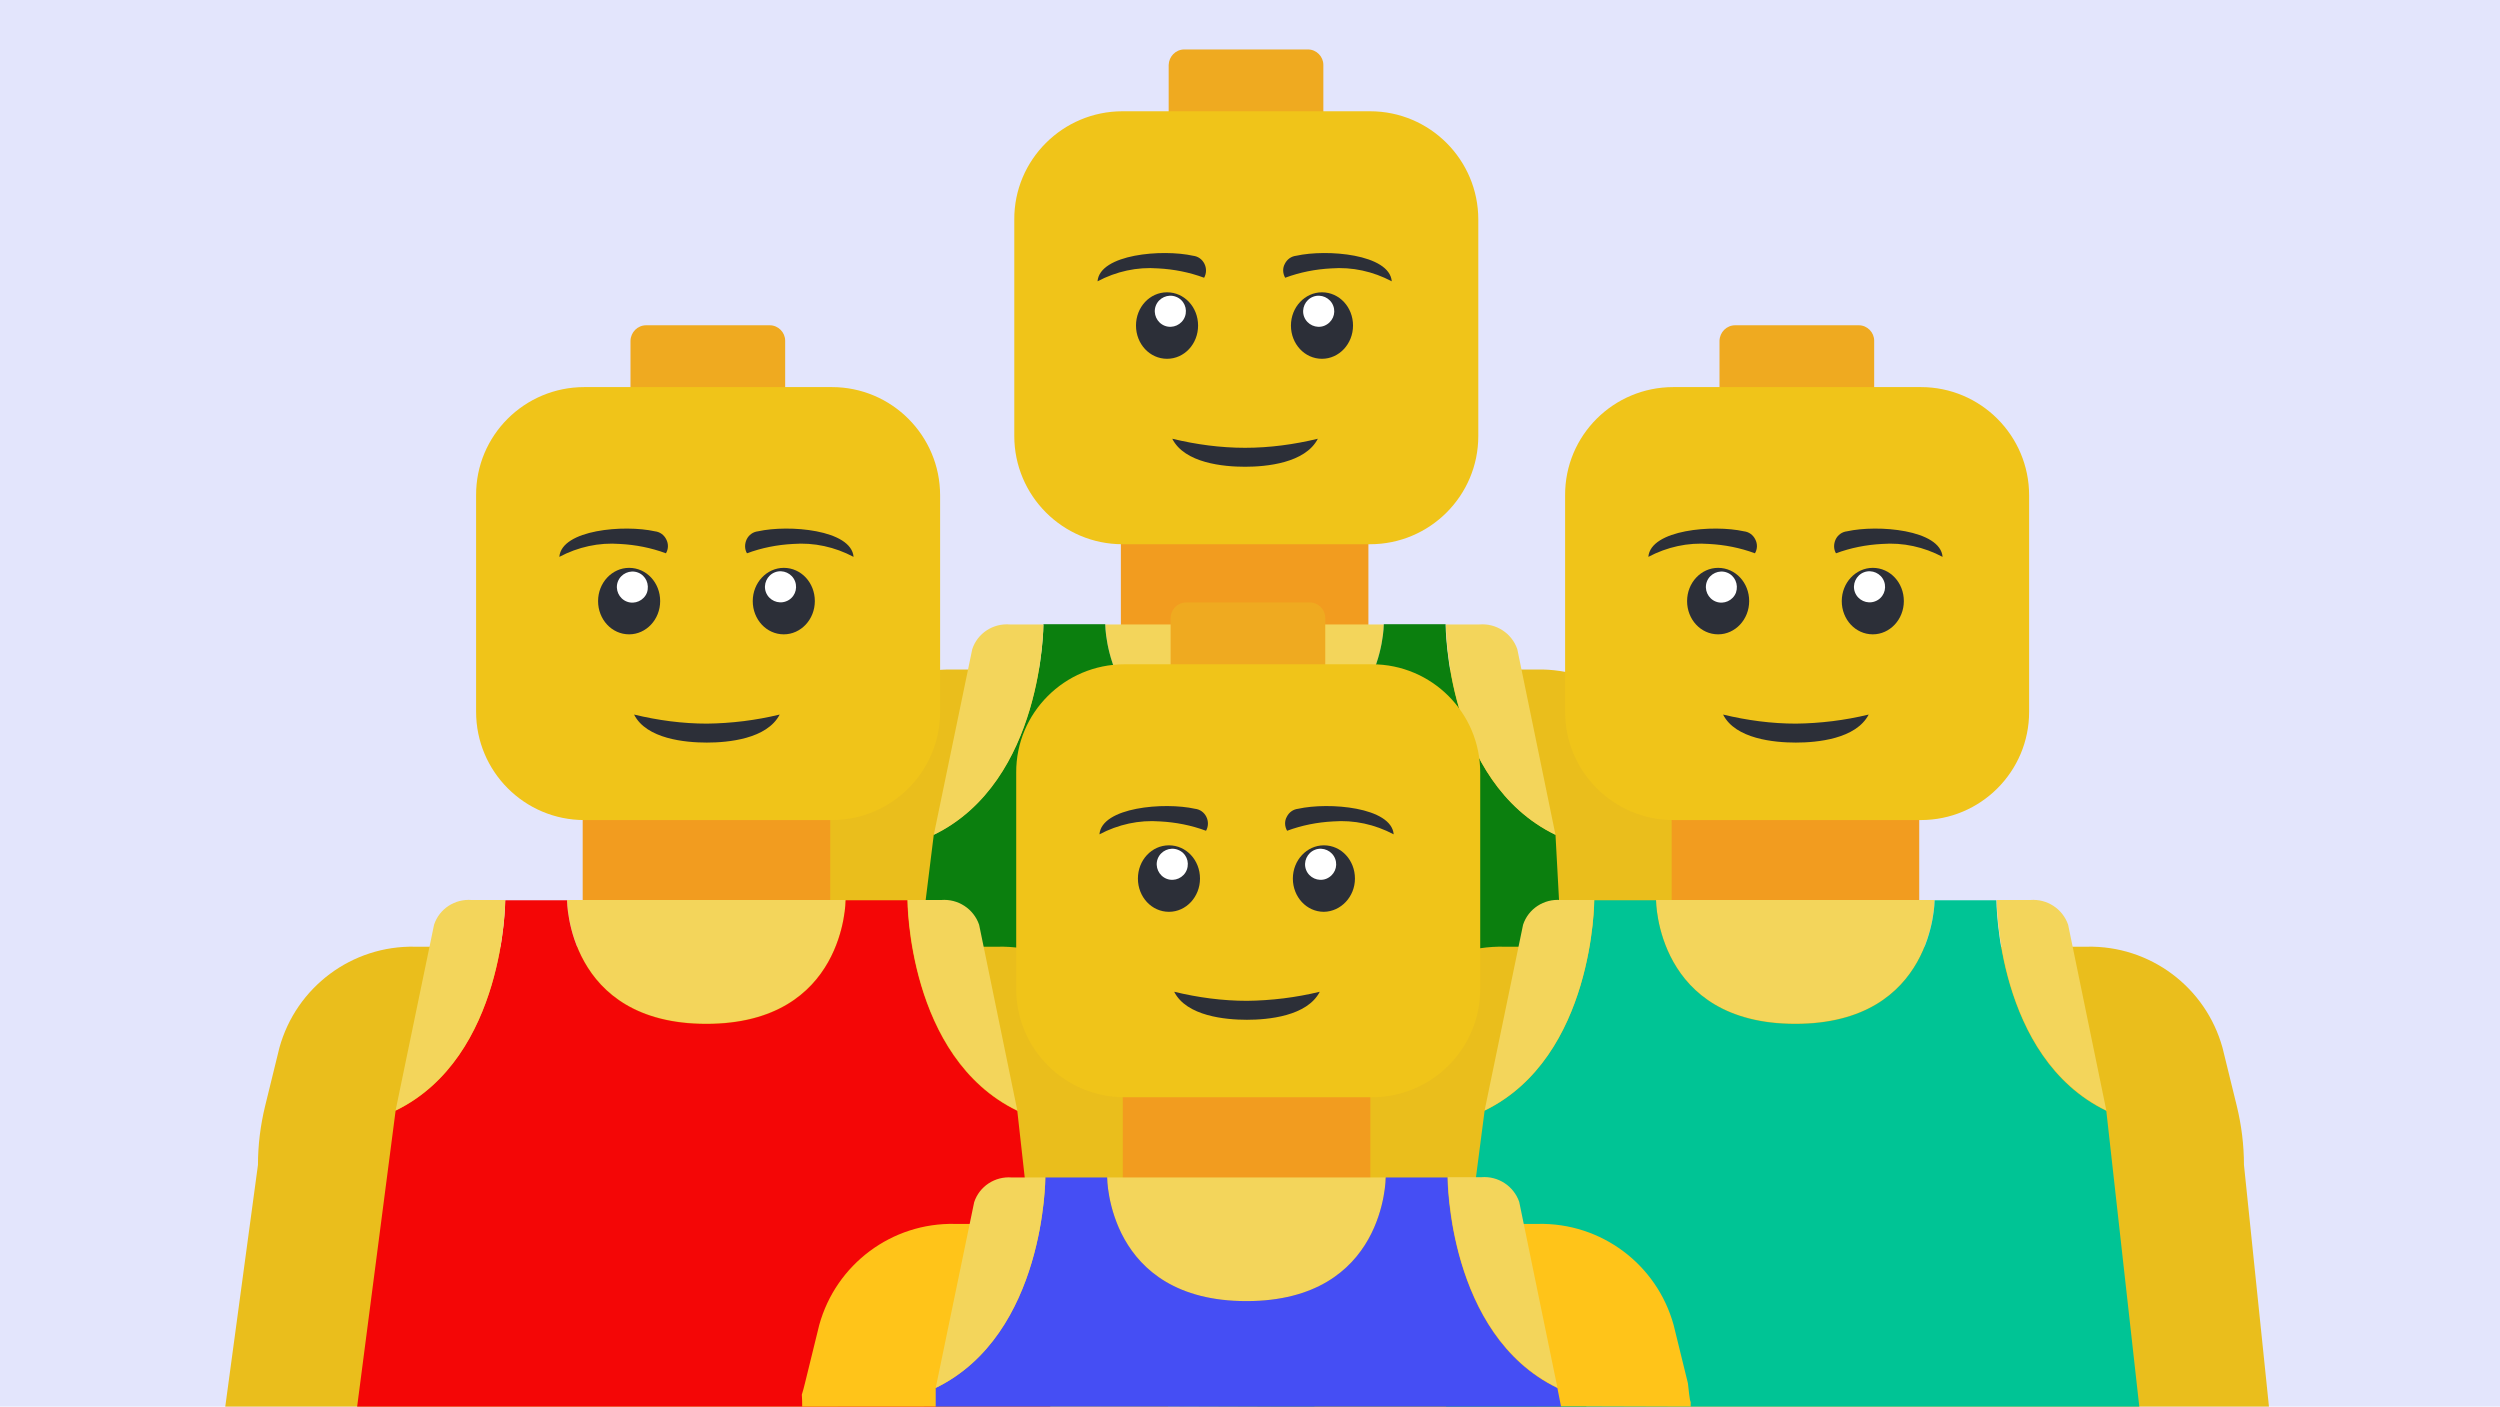 <?xml version="1.0" encoding="utf-8"?>
<!-- Generator: Adobe Illustrator 24.1.3, SVG Export Plug-In . SVG Version: 6.00 Build 0)  -->
<svg version="1.1" id="Layer_1" xmlns="http://www.w3.org/2000/svg" xmlns:xlink="http://www.w3.org/1999/xlink" x="0px" y="0px"
	 viewBox="0 0 910 512" style="enable-background:new 0 0 910 512;" xml:space="preserve">
<style type="text/css">
	.st0{fill:#E3E5FC;}
	.st1{fill:#EABE1C;}
	.st2{fill:#F29C1F;}
	.st3{fill:#EFAA20;}
	.st4{fill:#F0C419;}
	.st5{fill:#F3D55B;}
	.st6{fill:#0B7F0E;}
	.st7{fill:#ECF0F1;}
	.st8{fill:#2C2F38;}
	.st9{fill:#FFFFFF;}
	.st10{fill:#00C495;}
	.st11{fill:#F40606;}
	.st12{fill:#FFC419;}
	.st13{fill:#454EF4;}
</style>
<g id="Layer_1_1_">
	<rect class="st0" width="910" height="512"/>
	<g>
		<path class="st1" d="M472.9,511.6H323.2h-58.7c0-7.2,26.3-202.9,28-209.9l5.2-21.2c6.1-22.1,26.4-37.3,49.4-36.8h212.2
			c23-0.5,43.3,14.7,49.4,36.8l5.2,21.2c1.7,7,2.6,14.2,2.6,21.4l7,188.5h-81.7H472.9z"/>
		<path class="st2" d="M408,193.5h90.1v39.4H408V193.5L408,193.5z"/>
		<path class="st3" d="M431.1,18h45c3.1,0,5.6,2.6,5.6,5.6v28.2h-56.3V23.6C425.5,20.6,427.9,18,431.1,18z"/>
		<path class="st4" d="M408.6,40.5h90.1c21.8,0,39.4,17.7,39.4,39.4v78.8c0,21.8-17.7,39.4-39.4,39.4h-90.1
			c-21.8,0-39.4-17.7-39.4-39.4V79.9C369.1,58.2,386.8,40.5,408.6,40.5z"/>
		<path class="st5" d="M503.7,227.3c0,0,0,45-50.7,45s-50.7-45-50.7-45L503.7,227.3L503.7,227.3z"/>
		<path class="st6" d="M577.5,512.4l-263.4-0.9l25.8-207.7c39.9-19.5,39.9-76.6,39.9-76.6h22.5c0,0,0,45,50.7,45s50.7-45,50.7-45
			h22.5c0,0,0,57.2,39.9,76.6c0,0,0,0.1,0.1,0.1L577.5,512.4z"/>
		<path class="st5" d="M379.8,227.3c0,0,0,57.2-39.9,76.6l14-67.6c1.9-5.8,7.6-9.5,13.7-9L379.8,227.3L379.8,227.3z"/>
		<path class="st5" d="M566.2,303.9c-39.9-19.4-39.9-76.6-39.9-76.6h12.2c6.1-0.5,11.8,3.2,13.8,9L566.2,303.9z"/>
		<path class="st7" d="M518.6,328.6c7-6.2,9.5-16.1,6.2-24.9s-11.7-14.6-21.1-14.6c-9.4,0-17.8,5.8-21.1,14.6
			c-3.3,8.8-0.8,18.7,6.2,24.9H518.6z"/>
		<g>
			<path class="st8" d="M479.7,159.7c-4.6,8.9-18.8,10.2-26.5,10.2c-7.8,0-22-1.3-26.5-10.2c8.7,2.1,17.6,3.3,26.5,3.3
				S471,161.8,479.7,159.7z"/>
			<path class="st8" d="M438.3,101.1c-5.4-2-11-3.1-16.7-3.4c-7.7-0.6-15.3,1.1-22.1,4.7c0.8-9.9,23.6-11.8,34.8-9.3
				c1.8,0.2,3.3,1.3,4.1,2.9C439.2,97.6,439.2,99.5,438.3,101.1z"/>
			<path class="st8" d="M436.1,118.5c0-6.7-5-12.1-11.3-12.1c-6.3,0-11.3,5.4-11.3,12.1s5,12.1,11.3,12.1
				C431.1,130.6,436.1,125.2,436.1,118.5z"/>
		</g>
		<path class="st9" d="M428,108c-2.9-1.1-6.2,0.4-7.3,3.3s0.4,6.2,3.3,7.3c2.9,1.1,6.2-0.4,7.3-3.3C432.4,112.4,431,109.1,428,108z"
			/>
		<path class="st8" d="M467.8,101.1c5.4-2,11-3.1,16.7-3.4c7.7-0.6,15.3,1.1,22.1,4.7c-0.8-9.9-23.6-11.8-34.8-9.3
			c-1.8,0.2-3.3,1.3-4.1,2.9C466.8,97.6,466.9,99.5,467.8,101.1z"/>
		<path class="st8" d="M492.5,118.5c0-6.7-5-12.1-11.3-12.1c-6.2,0-11.3,5.4-11.3,12.1s5,12.1,11.3,12.1
			C487.4,130.6,492.5,125.2,492.5,118.5z"/>
		<path class="st9" d="M485.3,111.3c-1.1-2.9-4.4-4.4-7.3-3.3s-4.4,4.4-3.3,7.3s4.4,4.4,7.3,3.3C485,117.4,486.4,114.2,485.3,111.3z
			"/>
	</g>
	<g>
		<path class="st2" d="M608.5,293.8h90.1v39.4h-90.1V293.8z"/>
		<path class="st3" d="M631.6,118.4h45c3.1,0,5.6,2.6,5.6,5.6v28.2h-56.3V124C626,120.9,628.5,118.4,631.6,118.4z"/>
		<path class="st4" d="M609.1,140.9h90.1c21.8,0,39.4,17.7,39.4,39.4v78.8c0,21.8-17.7,39.4-39.4,39.4h-90.1
			c-21.8,0-39.4-17.7-39.4-39.4v-78.8C569.6,158.5,587.3,140.9,609.1,140.9z"/>
		<path class="st1" d="M778.7,512h47.2l-9.1-88c0-7.2-0.9-14.4-2.6-21.4l-5.2-21.2c-6.1-22.1-26.4-37.3-49.4-36.8H547.5
			c-23-0.5-43.3,14.7-49.4,36.8l-5.2,21.2c-1.7,7-2.6,14.2-2.6,21.4l-11.9,88H778.7z"/>
		<path class="st5" d="M704.2,327.6c0,0,0,45-50.7,45s-50.7-45-50.7-45H704.2z"/>
		<path class="st10" d="M778.7,512H526.4l14-107.7c39.9-19.5,39.9-76.6,39.9-76.6h22.5c0,0,0,45,50.7,45s50.7-45,50.7-45h22.5
			c0,0,0,57.2,39.9,76.6c0,0,0,0.1,0.1,0.1L778.7,512z"/>
		<path class="st5" d="M580.3,327.6c0,0,0,57.2-39.9,76.6l14-67.6c1.9-5.8,7.6-9.5,13.7-9H580.3z"/>
		<path class="st5" d="M766.7,404.2c-39.9-19.4-39.9-76.6-39.9-76.6H739c6.1-0.5,11.8,3.2,13.8,9L766.7,404.2z"/>
		<g>
			<path class="st8" d="M680.2,260.1c-4.6,8.9-18.8,10.2-26.5,10.2c-7.8,0-22-1.3-26.5-10.2c8.7,2.1,17.6,3.3,26.5,3.3
				C662.6,263.3,671.5,262.2,680.2,260.1z"/>
			<path class="st8" d="M638.8,201.4c-5.4-2-11-3.1-16.7-3.4c-7.7-0.6-15.3,1.1-22.1,4.7c0.8-9.9,23.6-11.8,34.8-9.3
				c1.8,0.2,3.3,1.3,4.1,2.9C639.8,198,639.7,199.9,638.8,201.4z"/>
			<path class="st8" d="M636.7,218.8c0-6.7-5-12.1-11.3-12.1c-6.2,0-11.3,5.4-11.3,12.1c0,6.7,5,12.1,11.3,12.1
				C631.6,230.9,636.7,225.5,636.7,218.8z"/>
		</g>
		<path class="st9" d="M628.6,208.4c-2.9-1.1-6.2,0.4-7.3,3.3c-1.1,2.9,0.4,6.2,3.3,7.3c2.9,1.1,6.2-0.4,7.3-3.3
			C632.9,212.7,631.5,209.5,628.6,208.4z"/>
		<path class="st8" d="M668.3,201.4c5.4-2,11-3.1,16.7-3.4c7.7-0.6,15.3,1.1,22.1,4.7c-0.8-9.9-23.6-11.8-34.8-9.3
			c-1.8,0.2-3.3,1.3-4.1,2.9C667.4,198,667.4,199.9,668.3,201.4z"/>
		<path class="st8" d="M693,218.8c0-6.7-5-12.1-11.3-12.1c-6.2,0-11.3,5.4-11.3,12.1c0,6.7,5,12.1,11.3,12.1
			C687.9,230.9,693,225.5,693,218.8z"/>
		<path class="st9" d="M685.8,211.6c-1.1-2.9-4.4-4.4-7.3-3.3c-2.9,1.1-4.4,4.4-3.3,7.3c1.1,2.9,4.4,4.4,7.3,3.3
			C685.5,217.8,686.9,214.5,685.8,211.6z"/>
	</g>
	<g>
		<path class="st2" d="M212.1,293.8h90.1v39.4h-90.1V293.8z"/>
		<path class="st3" d="M235.2,118.4h45c3.1,0,5.6,2.6,5.6,5.6v28.2h-56.3V124C229.6,120.9,232.1,118.4,235.2,118.4z"/>
		<path class="st4" d="M212.7,140.9h90.1c21.8,0,39.4,17.7,39.4,39.4v78.8c0,21.8-17.7,39.4-39.4,39.4h-90.1
			c-21.8,0-39.4-17.7-39.4-39.4v-78.8C173.2,158.5,190.9,140.9,212.7,140.9z"/>
		<path class="st1" d="M382.3,512h42.9l-4.8-88c0-7.2-0.9-14.4-2.6-21.4l-5.2-21.2c-6.1-22.1-26.4-37.3-49.4-36.8H151.1
			c-23-0.5-43.3,14.7-49.4,36.8l-5.2,21.2c-1.7,7-2.6,14.2-2.6,21.4L82,512H382.3z"/>
		<path class="st5" d="M307.8,327.6c0,0,0,45-50.7,45s-50.7-45-50.7-45H307.8z"/>
		<path class="st11" d="M382.3,512H130l14-107.7c39.9-19.5,39.9-76.6,39.9-76.6h22.5c0,0,0,45,50.7,45s50.7-45,50.7-45h22.5
			c0,0,0,57.2,39.9,76.6c0,0,0,0.1,0.1,0.1L382.3,512z"/>
		<path class="st5" d="M183.9,327.6c0,0,0,57.2-39.9,76.6l14-67.6c1.9-5.8,7.6-9.5,13.7-9H183.9z"/>
		<path class="st5" d="M370.3,404.2c-39.9-19.4-39.9-76.6-39.9-76.6h12.2c6.1-0.5,11.8,3.2,13.8,9L370.3,404.2z"/>
		<g>
			<path class="st8" d="M283.8,260.1c-4.6,8.9-18.8,10.2-26.5,10.2c-7.8,0-22-1.3-26.5-10.2c8.7,2.1,17.6,3.3,26.5,3.3
				C266.2,263.3,275.1,262.2,283.8,260.1z"/>
			<path class="st8" d="M242.4,201.4c-5.4-2-11-3.1-16.7-3.4c-7.7-0.6-15.3,1.1-22.1,4.7c0.8-9.9,23.6-11.8,34.8-9.3
				c1.8,0.2,3.3,1.3,4.1,2.9C243.4,198,243.3,199.9,242.4,201.4z"/>
			<path class="st8" d="M240.3,218.8c0-6.7-5-12.1-11.3-12.1c-6.2,0-11.3,5.4-11.3,12.1c0,6.7,5,12.1,11.3,12.1
				C235.2,230.9,240.3,225.5,240.3,218.8z"/>
		</g>
		<path class="st9" d="M232.2,208.4c-2.9-1.1-6.2,0.4-7.3,3.3c-1.1,2.9,0.4,6.2,3.3,7.3s6.2-0.4,7.3-3.3
			C236.5,212.7,235.1,209.5,232.2,208.4z"/>
		<path class="st8" d="M271.9,201.4c5.4-2,11-3.1,16.7-3.4c7.7-0.6,15.3,1.1,22.1,4.7c-0.8-9.9-23.6-11.8-34.8-9.3
			c-1.8,0.2-3.3,1.3-4.1,2.9C271,198,271,199.9,271.9,201.4z"/>
		<path class="st8" d="M296.6,218.8c0-6.7-5-12.1-11.3-12.1c-6.2,0-11.3,5.4-11.3,12.1c0,6.7,5,12.1,11.3,12.1
			C291.5,230.9,296.6,225.5,296.6,218.8z"/>
		<path class="st9" d="M289.4,211.6c-1.1-2.9-4.4-4.4-7.3-3.3c-2.9,1.1-4.4,4.4-3.3,7.3c1.1,2.9,4.4,4.4,7.3,3.3
			C289.1,217.8,290.5,214.5,289.4,211.6z"/>
	</g>
	<g>
		<path class="st2" d="M408.7,394.8h90.1v39.4h-90.1V394.8L408.7,394.8z"/>
		<path class="st3" d="M431.8,219.3h45c3.1,0,5.6,2.6,5.6,5.6v28.2h-56.3v-28.2C426.2,221.8,428.6,219.3,431.8,219.3z"/>
		<path class="st4" d="M409.3,241.8h90.1c21.8,0,39.4,17.7,39.4,39.4V360c0,21.8-17.7,39.4-39.4,39.4h-90.1
			c-21.8,0-39.4-17.7-39.4-39.4v-78.8C369.8,259.5,387.5,241.8,409.3,241.8z"/>
		<path class="st12" d="M552.6,511.8l65.5,0.2h-2.7c0-7.2,0.4,5-1-8.5l-5.2-21.2c-6.1-22.1-26.4-37.3-49.4-36.8H347.6
			c-23-0.5-43.3,14.7-49.4,36.8l-5.2,21.2c-1.7,7-1,1.3-1,8.5l0,0L552.6,511.8z"/>
		<path class="st5" d="M504.4,428.6c0,0,0,45-50.7,45s-50.7-45-50.7-45H504.4z"/>
		<path class="st13" d="M568.3,512.4L340.6,512v-6.8c39.9-19.5,39.9-76.6,39.9-76.6H403c0,0,0,45,50.7,45s50.7-45,50.7-45h22.5
			c0,0,0,57.2,39.9,76.6c0,0,0,0.1,0.1,0.1L568.3,512.4z"/>
		<path class="st5" d="M380.5,428.6c0,0,0,57.2-39.9,76.6l14-67.6c1.9-5.8,7.6-9.5,13.7-9H380.5z"/>
		<path class="st5" d="M566.9,505.1C527,485.7,527,428.5,527,428.5h12.2c6.1-0.5,11.8,3.2,13.8,9L566.9,505.1z"/>
		<g>
			<path class="st8" d="M480.4,361c-4.6,8.9-18.8,10.2-26.5,10.2c-7.8,0-22-1.3-26.5-10.2c8.7,2.1,17.6,3.3,26.5,3.3
				C462.8,364.2,471.7,363.1,480.4,361z"/>
			<path class="st8" d="M439,302.4c-5.4-2-11-3.1-16.7-3.4c-7.7-0.6-15.3,1.1-22.1,4.7c0.8-9.9,23.6-11.8,34.8-9.3
				c1.8,0.2,3.3,1.3,4.1,2.9C439.9,298.9,439.9,300.8,439,302.4z"/>
			<path class="st8" d="M436.8,319.8c0-6.7-5-12.1-11.3-12.1c-6.3,0-11.3,5.4-11.3,12.1s5,12.1,11.3,12.1
				C431.8,331.9,436.8,326.4,436.8,319.8z"/>
		</g>
		<path class="st9" d="M428.7,309.3c-2.9-1.1-6.2,0.4-7.3,3.3s0.4,6.2,3.3,7.3c2.9,1.1,6.2-0.4,7.3-3.3
			C433.1,313.6,431.7,310.4,428.7,309.3z"/>
		<path class="st8" d="M468.5,302.4c5.4-2,11-3.1,16.7-3.4c7.7-0.6,15.3,1.1,22.1,4.7c-0.8-9.9-23.6-11.8-34.8-9.3
			c-1.8,0.2-3.3,1.3-4.1,2.9C467.5,298.9,467.6,300.8,468.5,302.4z"/>
		<path class="st8" d="M493.2,319.8c0-6.7-5-12.1-11.3-12.1c-6.2,0-11.3,5.4-11.3,12.1s5,12.1,11.3,12.1
			C488.1,331.8,493.2,326.4,493.2,319.8z"/>
		<path class="st9" d="M486,312.6c-1.1-2.9-4.4-4.4-7.3-3.3c-2.9,1.1-4.4,4.4-3.3,7.3c1.1,2.9,4.4,4.4,7.3,3.3
			C485.7,318.7,487.1,315.5,486,312.6z"/>
	</g>
</g>
<g id="Layer_2_1_">
</g>
</svg>
